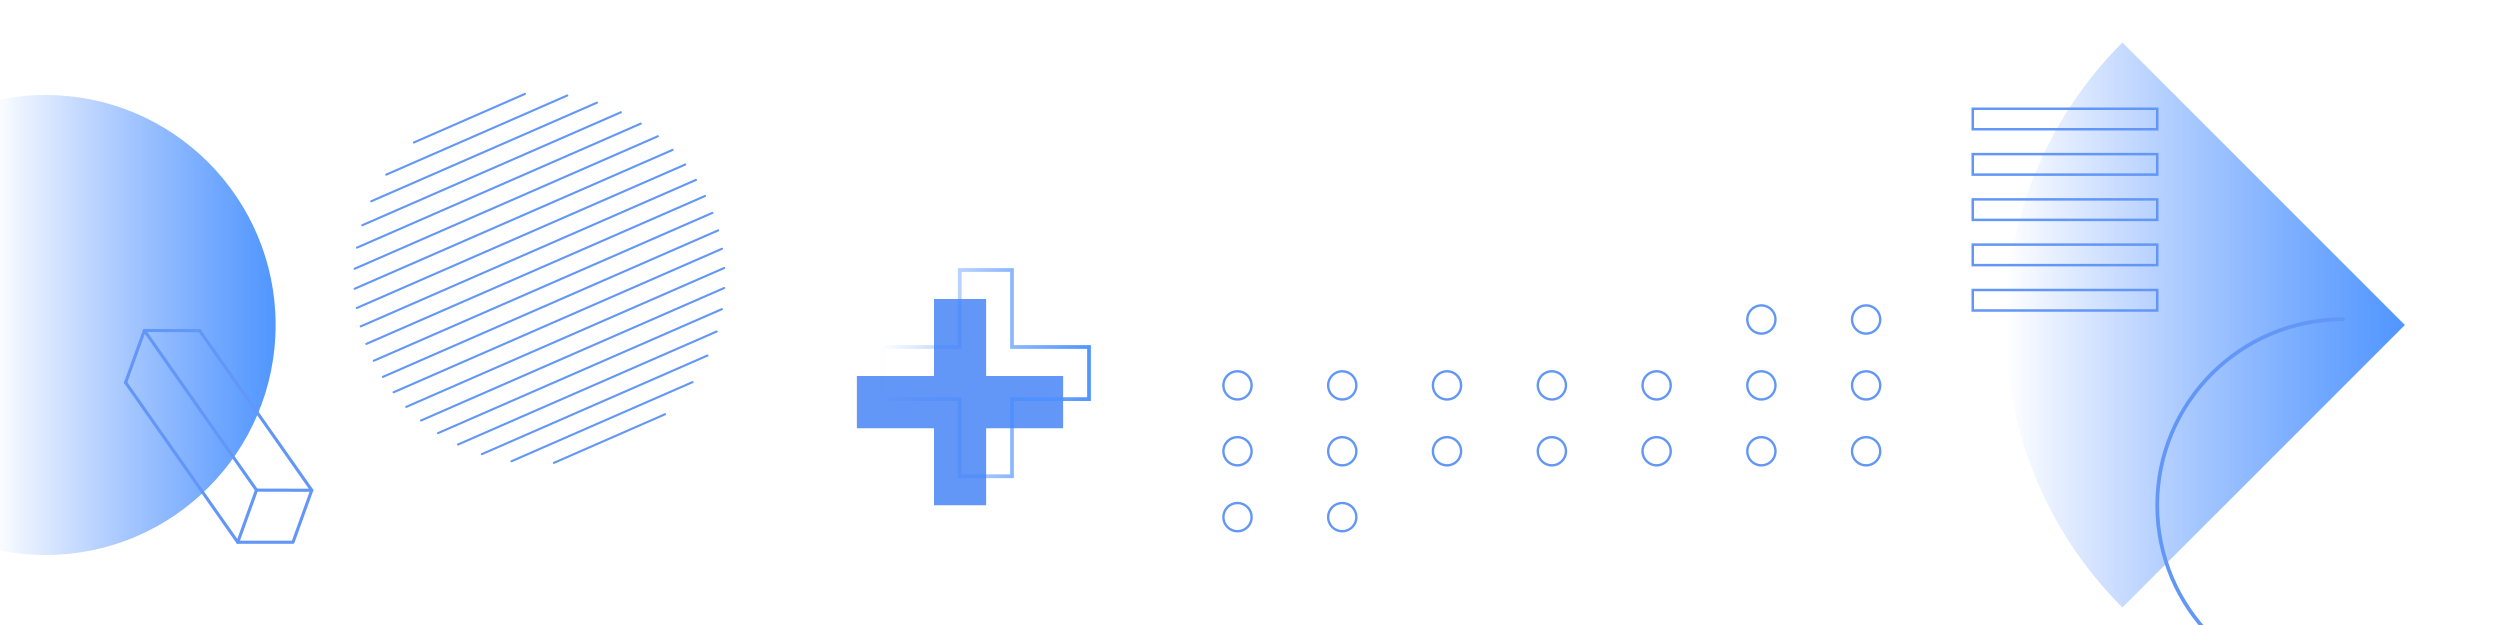 <?xml version="1.0" encoding="utf-8"?>
<!-- Generator: Adobe Illustrator 25.4.1, SVG Export Plug-In . SVG Version: 6.00 Build 0)  -->
<svg version="1.1" id="Capa_1" xmlns="http://www.w3.org/2000/svg" xmlns:xlink="http://www.w3.org/1999/xlink" x="0px" y="0px"
	 viewBox="0 0 2000 500" style="enable-background:new 0 0 2000 500;" xml:space="preserve">
<style type="text/css">
	.st0{fill:url(#SVGID_1_);}
	.st1{fill:url(#SVGID_00000053535779773795192050000000138125750931885729_);}
	.st2{fill:#6296F7;}
	.st3{fill:none;stroke:#6296F7;stroke-width:1.688;stroke-linecap:round;stroke-linejoin:round;stroke-miterlimit:10;}
	.st4{fill:none;stroke:#6296F7;stroke-width:3;stroke-linecap:round;stroke-linejoin:round;stroke-miterlimit:10;}
	.st5{fill:none;stroke:#6296F7;stroke-width:2;stroke-miterlimit:10;}
	.st6{fill:none;stroke:#6296F7;stroke-width:1.922;stroke-miterlimit:10;}
	.st7{fill:none;stroke:url(#SVGID_00000091009672599365518830000008741640275263512767_);stroke-width:3;stroke-miterlimit:10;}
	.st8{fill:none;stroke:#6296F7;stroke-width:2.5;stroke-linecap:round;stroke-linejoin:round;stroke-miterlimit:10;}
</style>
<linearGradient id="SVGID_1_" gradientUnits="userSpaceOnUse" x1="-5.9" y1="241.291" x2="220.5" y2="241.291" gradientTransform="matrix(1 0 0 -1 0 501.291)">
	<stop  offset="0" style="stop-color:#377DFF;stop-opacity:0"/>
	<stop  offset="1" style="stop-color:#5096FF"/>
</linearGradient>
<path class="st0" d="M36.5,76c-14.6,0-28.8,1.7-42.4,5v358c13.6,3.2,27.8,5,42.4,5c101.6,0,184-82.4,184-184S138.1,76,36.5,76z"/>
<linearGradient id="SVGID_00000093857643476745724850000011109395866829394824_" gradientUnits="userSpaceOnUse" x1="1604.3" y1="241.291" x2="1923.9" y2="241.291" gradientTransform="matrix(1 0 0 -1 0 501.291)">
	<stop  offset="0" style="stop-color:#377DFF;stop-opacity:0"/>
	<stop  offset="1" style="stop-color:#5096FF"/>
</linearGradient>
<path style="fill:url(#SVGID_00000093857643476745724850000011109395866829394824_);" d="M1697.9,34c-124.8,124.8-124.8,327.2,0,452
	l226-226L1697.9,34z"/>
<polygon class="st2" points="685.5,300.8 747.2,300.8 747.2,239.2 788.9,239.2 788.9,300.8 850.5,300.8 850.5,342.6 788.9,342.6 
	788.9,404.2 747.2,404.2 747.2,342.6 685.5,342.6 "/>
<g>
	<line class="st3" x1="420" y1="75.1" x2="331.1" y2="114"/>
	<line class="st3" x1="453.8" y1="76.4" x2="309" y2="139.7"/>
	<line class="st3" x1="477.6" y1="82.1" x2="297" y2="161"/>
	<line class="st3" x1="496.7" y1="89.8" x2="289.8" y2="180.2"/>
	<line class="st3" x1="512.6" y1="98.9" x2="285.6" y2="198.1"/>
	<line class="st3" x1="526.3" y1="109" x2="283.7" y2="215"/>
	<line class="st3" x1="538.1" y1="119.9" x2="283.7" y2="231"/>
	<line class="st3" x1="548.2" y1="131.6" x2="285.4" y2="246.4"/>
	<line class="st3" x1="556.8" y1="143.9" x2="288.6" y2="261.1"/>
	<line class="st3" x1="564" y1="156.8" x2="293.1" y2="275.1"/>
	<line class="st3" x1="569.9" y1="170.3" x2="299" y2="288.6"/>
	<line class="st3" x1="574.5" y1="184.3" x2="306.3" y2="301.5"/>
	<line class="st3" x1="577.6" y1="199" x2="314.9" y2="313.8"/>
	<line class="st3" x1="579.3" y1="214.4" x2="325" y2="325.5"/>
	<line class="st3" x1="579.3" y1="230.4" x2="336.8" y2="336.4"/>
	<line class="st3" x1="577.5" y1="247.3" x2="350.4" y2="346.5"/>
	<line class="st3" x1="573.3" y1="265.2" x2="366.4" y2="355.6"/>
	<line class="st3" x1="566" y1="284.4" x2="385.5" y2="363.3"/>
	<line class="st3" x1="554" y1="305.7" x2="409.2" y2="369"/>
	<line class="st3" x1="532" y1="331.4" x2="443.1" y2="370.3"/>
</g>
<path class="st4" d="M1874.6,553c-82.2,0-148.8-66.6-148.8-148.8s66.6-148.8,148.8-148.8"/>
<g>
	<rect x="1578.2" y="87" class="st5" width="147.6" height="16.4"/>
	<rect x="1578.2" y="123.3" class="st5" width="147.6" height="16.4"/>
	<rect x="1578.2" y="159.5" class="st5" width="147.6" height="16.4"/>
	<rect x="1578.2" y="195.7" class="st5" width="147.6" height="16.4"/>
	<rect x="1578.2" y="232" class="st5" width="147.6" height="16.4"/>
</g>
<g>
	<circle class="st6" cx="990" cy="308.3" r="11.3"/>
	<circle class="st6" cx="1073.8" cy="308.3" r="11.3"/>
	<path class="st6" d="M1314,308.3c0,6.2,5.1,11.3,11.3,11.3c6.2,0,11.3-5.1,11.3-11.3c0-6.2-5.1-11.3-11.3-11.3
		C1319,297,1314,302.1,1314,308.3z"/>
	<circle class="st6" cx="1409.1" cy="308.3" r="11.3"/>
	<circle class="st6" cx="1492.9" cy="308.3" r="11.3"/>
	<circle class="st6" cx="990" cy="361" r="11.3"/>
	<circle class="st6" cx="1073.8" cy="361" r="11.3"/>
	<circle class="st6" cx="1157.6" cy="308.3" r="11.3"/>
	<path class="st6" d="M1230.2,308.3c0,6.2,5.1,11.3,11.3,11.3c6.2,0,11.3-5.1,11.3-11.3c0-6.2-5.1-11.3-11.3-11.3
		C1235.2,297,1230.2,302.1,1230.2,308.3z"/>
	<circle class="st6" cx="1157.6" cy="361" r="11.3"/>
	<path class="st6" d="M1230.2,361c0,6.2,5.1,11.3,11.3,11.3c6.2,0,11.3-5.1,11.3-11.3s-5.1-11.3-11.3-11.3
		C1235.2,349.7,1230.2,354.8,1230.2,361z"/>
	<path class="st6" d="M1314,361c0,6.2,5.1,11.3,11.3,11.3c6.2,0,11.3-5.1,11.3-11.3s-5.1-11.3-11.3-11.3
		C1319,349.7,1314,354.8,1314,361z"/>
	<circle class="st6" cx="1409.1" cy="361" r="11.3"/>
	<circle class="st6" cx="1492.9" cy="361" r="11.3"/>
	<g>
		<circle class="st6" cx="990" cy="413.7" r="11.3"/>
		<circle class="st6" cx="1073.8" cy="413.7" r="11.3"/>
	</g>
	<path class="st6" d="M1397.8,255.6c0,6.2,5.1,11.3,11.3,11.3c6.2,0,11.3-5.1,11.3-11.3c0-6.2-5.1-11.3-11.3-11.3
		C1402.8,244.3,1397.8,249.4,1397.8,255.6z"/>
	<path class="st6" d="M1481.6,255.6c0,6.2,5.1,11.3,11.3,11.3s11.3-5.1,11.3-11.3c0-6.2-5.1-11.3-11.3-11.3
		S1481.6,249.4,1481.6,255.6z"/>
</g>
<linearGradient id="SVGID_00000047768835811275037080000003741897820343215774_" gradientUnits="userSpaceOnUse" x1="704.7" y1="202.791" x2="872.7" y2="202.791" gradientTransform="matrix(1 0 0 -1 0 501.291)">
	<stop  offset="0" style="stop-color:#377DFF;stop-opacity:0"/>
	<stop  offset="1" style="stop-color:#5096FF"/>
</linearGradient>
<polygon style="fill:none;stroke:url(#SVGID_00000047768835811275037080000003741897820343215774_);stroke-width:3;stroke-miterlimit:10;" points="
	706.2,277.6 767.8,277.6 767.8,216 809.6,216 809.6,277.6 871.2,277.6 871.2,319.3 809.6,319.3 809.6,381 767.8,381 767.8,319.3 
	706.2,319.3 "/>
<g>
	<polygon class="st8" points="190.2,433.8 234.4,433.8 249.4,392.2 205.2,392.1 	"/>
	<polyline class="st8" points="159.7,264.5 115.5,264.4 100.5,306 	"/>
	<line class="st8" x1="190.2" y1="433.8" x2="100.5" y2="306"/>
	<line class="st8" x1="249.4" y1="392.2" x2="159.7" y2="264.5"/>
	<line class="st8" x1="205.2" y1="392.1" x2="115.5" y2="264.4"/>
</g>
</svg>
